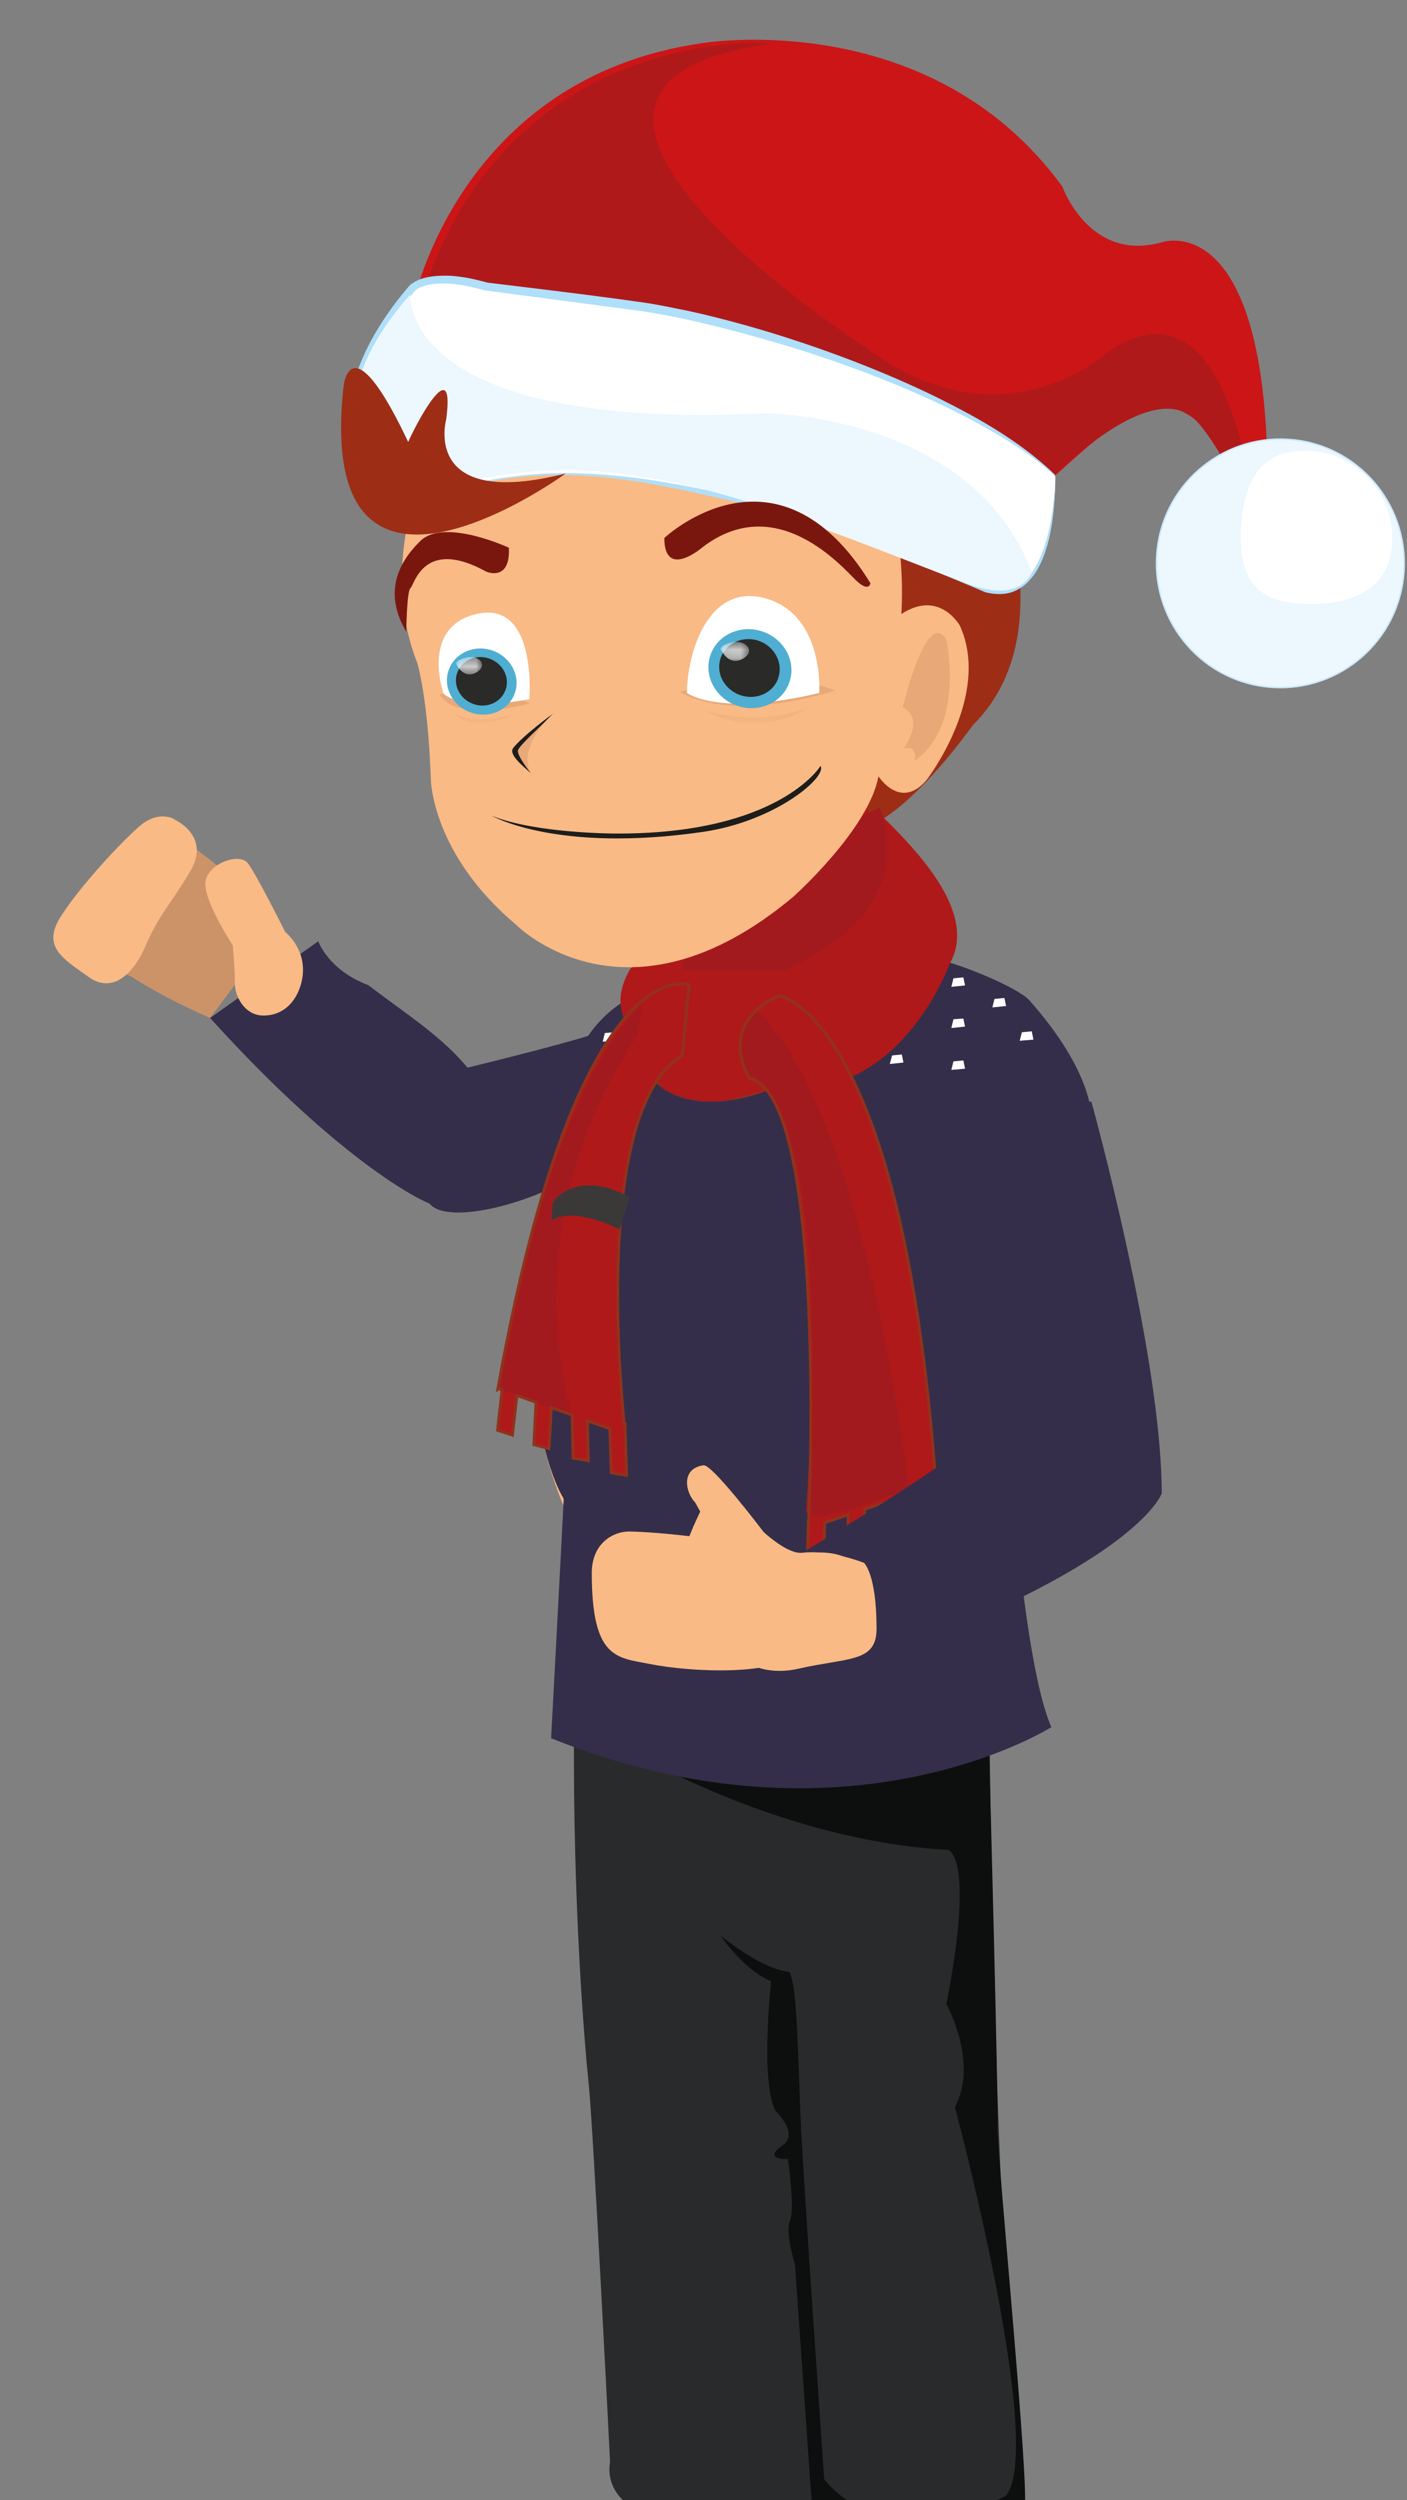 <svg xmlns="http://www.w3.org/2000/svg" width="170" height="302" fill="none"><rect width="100%" height="100%" fill="#808080" stroke="none"/><path fill="#342E4A" d="M38.452 113.699s1.217 3.494 6.048 5.301c6.434 4.928 11.91 7.896 15.5 15.5 5.249 11.154-.971 10.759-7.445 11.069-.826.043-10.964-4.695-27.17-22.603l13.067-9.267z"/><path fill="#342E4A" d="M45.607 131.456c-.118.197 22.36-5.099 27.393-6.956 3.96-1.464 2.745.551 4 6.956 2.01 10.065-23.117 18.422-25.285 13.615l-6.12-13.66.012.045z"/><path fill="#F9BA85" d="M68.182 134.095s-1.226 9.117-4.104 27.578c0 0-.285 18.233 9.632 29.265l1.368-53.842-6.925-3.001h.029zm49.327 140.348s-.826 18.919 1.796 38.238l-4.417 5.516-8.521-5.802s.684-21.519-3.448-35.322l14.59-2.63zm-22.028-5.515s1.51 10.631.827 21.519c0 0 .142 10.346 1.795 17.947 0 0-12.71 7.402-12.054-1 .684-8.545.883-16.404-3.79-34.065l13.222-4.43v.029z"/><path fill="#292A2B" d="M119.561 208.056s.37 63.644 4.217 94.994c0 0-.598 1.086-5.129 2.887-4.531 1.8-16.015.685-20.546-3.316l.086 1.687s-11.143 4.143-20.775-.829c0 0-4.416-1.801-3.704-6.087 0 0-2.023-40.239-2.565-45.468-.541-5.259-1.938-21.806-1.795-43.325l50.239-.543h-.028z"/><path fill="#342E4A" d="M76.76 120.263s-7.98 2.887-8.806 14.49c-.827 11.602-4.531 23.748-4.531 24.148 0 0 1.367 21.52 6.61 24.149l5.102-55.356 1.653-7.459-.029.028z"/><path fill="#0D0E0E" d="M78.412 212.686s16.927 9.716 36.134 10.774c0 0 3.305.628-.2 18.633 0 0 3.933 7.03 1.026 12.431 0 0 10.943 40.753 6.184 46.954 0 0-13.964 7.574-21.971-1.972 0 0-2.365-33.922-2.793-42.295-.399-8.374-.399-17.49-1.453-19.034 0 0-2.593.115-8.264-4.343 0 0 2.793 4.143 6.098 5.487 0 0-1.34 12.002.513 15.632 0 0 2.878 2.801.94 4.144-1.966 1.343-.883 1.714.57 1.714 0 0 .884 5.945.257 7.402-.627 1.458.598 5.316.598 5.316l2.052 29.15s5.528 7.373 18.494 3.858c.827-.229 6.213-.743 7.182-3.43.712-1.972-3.363-43.353-3.249-46.068.114-2.686-.94-43.467-1.026-45.039-.114-1.543-4.445-3.715-4.445-3.715l-21.686-1.858-14.961 6.316v-.057z"/><path fill="#342E4A" d="M104.857 112.69s1.909 2.315 6.867 2.887c3.506.4 11.342 3.743 12.653 5.258 7.808 8.802 7.495 14.203 7.495 14.203l-8.464 12.003-2.679 7.545s1.653 43.382 6.298 54.042c0 0-24.678 15.689-60.441 1.343 0 0 3.847-71.075 3.59-74.675 0 0-.484-9.86 4.816-14.089.37-.315.77-.572 1.226-.801 0 0 8.549-2.886 12.396-5.944 0 0-4.132 8.688.826 10.917 0 0 11.142 4.687 15.417-12.689z"/><path fill="#fff" d="M73.083 124.779l-.256 1.057 1.652-.171-.2-.972-1.196.086z"/><path stroke="#91321C" stroke-width=".35" d="M82.544 115.034s-7.98 4.143-3.306 15.46c0 0 4.132 5.259 15.417.286 0 0 5.785-9.945-1.112-14.089 0 0-6.61-2.486-11-1.657z"/><path fill="#A31A1E" d="M83.37 114.748s-9.49 2.886-3.305 16.775c0 0 4.759 2.887 9.689.829 0 0-15.959-8.602-3.677-17.261.058-.029.115-.086.172-.115l-2.879-.2v-.028z"/><path fill="#EEB27F" d="M105.883 93.571s-2.309 17.576-.513 21.377c0 0-9.518 21.776-18.067 10.174-8.52-11.603-.827-7.173-.827-7.173l1.169-2.201s2.137-1.8.684-3.315c0 0 4.132-18.29 17.554-18.833"/><path fill="#B0191A" d="M105.113 97.086c2.479 2.773 13.764 12.146 9.632 19.319 0 0-6.07 17.119-21.201 14.918-15.132-2.2-21.458-7.459-17.355-14.346l28.896-19.862.028-.029z"/><path fill="#B0191A" d="M60.231 167.761l.427.142-.541 4.859 1.795.6.542-4.801 2.308.829-.257 5.115 1.824.486.285-4.944 2.508.886.114 5.201 1.852.314-.114-4.829 2.707.971.171 5.316 1.853.314-.143-4.944s0-.086-.028-.286v-1h-.114c-.684-6.887-3.249-38.352 7.01-44.496l.826-8.545s-13.479-4.973-23.11 48.869"/><path fill="#B0191A" d="M82.544 115.034s-7.98 4.143-3.306 15.46c0 0 4.132 5.259 15.417.286 0 0 5.785-9.945-1.112-14.089 0 0-6.61-2.486-11-1.657z"/><path fill="#9E2D16" d="M101.637 52.019S82.23 43.102 60.972 56.99c0 0-3.505 3.43-1.539-1.457 0 0 2.878-7.46 4.958-11.089 0 0-12.082 7.03-14.248 16.261 0 0-8.264-5.487-3.305-20.09 0 0 10.002-11.689 17.126-16.776 0 0-9.49-.628-10.316 5.487 0 0 6.184-.828 9.803-7.659 0 0 1.852-3.943 10.515 2.172 0 0 16.927 3.115 23.225 2.372 6.298-.714 20.945 2.372 22.199 7.345 0 0-2.793-1.143-4.645.943 0 0 .114 5.487 4.844 4.144 0 0 .627 3.2-1.766 4.973 0 0-2.594 6.944 0 7.344 0 0 12.51 24.006-.285 36.638 0 0-6.811 9.716-12.482 12.202l-3.419-47.811v.029z"/><path fill="#A31A1E" d="M106.281 97.572s5.985 12.003-11.57 19.662H82.317l2.878-9.116 21.059-10.546h.028z"/><path fill="#F9BA85" d="M108.903 74.167s1.169-14.833-5.5-21.177c0 0-5.528-7.802-27.527-2.543 0 0-10.26 2.686-16.386 7.116 0 0 .969-5.83 4.873-13.09 0 0-10.259 5.545-14.134 15.204 0 0-3.876 10.146.17 20.348 0 0 1.312 4.144 1.654 14.09 0 0 .056 8.973 10.315 17.603 0 0 13.28 13.518 33.455-3.372 0 0 9.148-8.145 10.316-14.575 0 0 2.622 4.144 5.785.486 0 0 7.922-10.202 4.046-18.69 0 0-2.479-4.43-7.095-1.372"/><path fill="#E8A877" d="M100.867 83.426s-12.054 4.001-18.78.143c0 0 13.28-2.772 18.78-.143z"/><path fill="#fff" d="M98.984 83.706s.653-9.3-6.347-11.384c-7-2.084-9.61 6.44-9.637 11.383 0 0 3.787 2.913 15.984 0z"/><path fill="#E8A877" d="M64.05 84.94s-8.606 2.544-10.943-1.028c0 0 3.448-1.6 10.943 1.029z"/><path fill="#fff" d="M63.954 84.459s.98-11.731-6.117-10.345c-7.098 1.386-4.306 9.553-4.247 9.677.06.124 2.376 2.153 10.394.668"/><path fill="#4FAED1" d="M62.198 83.729c-.712 2.086-3.106 3.115-5.3 2.343-2.223-.771-3.42-3.086-2.679-5.144.713-2.057 3.106-3.115 5.3-2.343 2.195.771 3.42 3.086 2.68 5.144z"/><path fill="#2A2A29" d="M61.087 83.329c-.542 1.514-2.28 2.286-3.876 1.715-1.624-.572-2.507-2.258-1.966-3.773.542-1.514 2.251-2.286 3.876-1.715 1.624.572 2.507 2.258 1.966 3.773z"/><g opacity=".76"><mask id="a" width="4" height="3" x="55" y="79" maskUnits="userSpaceOnUse" style="mask-type:luminance"><path fill="#fff" d="M55.074 79.385h3.163V81.5h-3.163v-2.115z"/></mask><g mask="url(#a)"><path fill="#fff" d="M55.217 80.385s.883 1.715 2.365.829c1.482-.886.228-2.23-1.396-1.743-1.625.486-.94.914-.94.914"/></g></g><path fill="#4FAED1" d="M95.368 82.443c-.854 2.458-3.704 3.715-6.326 2.8-2.621-.914-4.075-3.686-3.191-6.144.855-2.458 3.704-3.715 6.326-2.8 2.621.914 4.075 3.658 3.191 6.144z"/><path fill="#2A2A29" d="M94.03 81.928c-.628 1.8-2.708 2.715-4.617 2.03-1.938-.686-2.964-2.687-2.337-4.487.627-1.8 2.707-2.715 4.616-2.058 1.91.686 2.964 2.687 2.337 4.487"/><g opacity=".76"><mask id="b" width="4" height="3" x="87" y="77" maskUnits="userSpaceOnUse" style="mask-type:luminance"><path fill="#fff" d="M87.076 77.556h3.42v2.286h-3.42v-2.286z"/></mask><g mask="url(#b)"><path fill="#fff" d="M87.218 78.67s.94 1.858 2.565.886c1.624-.943.228-2.429-1.539-1.915-1.766.515-1.026 1-1.026 1"/></g></g><path fill="#E8A877" d="M66.87 86.17s-4.416 3.858-2.763 7.258c0 0-1.938-1.971-1.71-2.886.285-1.143 2.308-2.343 4.474-4.344"/><path fill="#1D1D1B" d="M99.129 92.543s-5.073 8.259-24.792 8.144c0 0-9.66 0-14.904-2.143 0 0 7.78 4.515 25.505 1.943 8.634-1.257 14.932-6.516 14.22-7.944M66.87 86.17s-3.704 2.686-4.872 4.2c-.599.8 1.34 2.287 2.137 3.03 0 0-1.767-2.2-1.539-2.8.285-.687 2.707-2.801 4.275-4.459"/><path fill="#79170F" d="M61.485 66.165s-7.78-3.63-10.686-.829c-2.879 2.8-4.389 6.459-1.71 10.974 0 0 .057-4.973.513-5.287.456-.314 1.539-6.173 9.147-1.972 0 0 2.935 1.286 2.736-2.886z"/><path fill="#E8A877" d="M109.188 90.428s2.679-3.63-.114-4.973c0 0 2.878-12.203 5.272-8.173 0 0 2.28 10.345-3.818 14.603 0 0 .398-1.972-1.34-1.457z"/><g opacity=".42"><mask id="c" width="14" height="3" x="84" y="85" maskUnits="userSpaceOnUse" style="mask-type:luminance"><path fill="#fff" d="M84.88 85.37h12.881v2h-12.88v-2z"/></mask><g mask="url(#c)"><path fill="#E8A877" d="M84.88 85.712s6.47 2.4 12.881-.343c0 0-5.5 4.287-12.88.343z"/></g></g><g opacity=".41"><mask id="d" width="9" height="3" x="54" y="85" maskUnits="userSpaceOnUse" style="mask-type:luminance"><path fill="#fff" d="M54.503 85.77h7.694v1.6h-7.694v-1.6z"/></mask><g mask="url(#d)"><path fill="#E8A877" d="M62.197 86.255s-5.585 1.715-7.694-.486c0 0 1.852 3.23 7.694.486z"/></g></g><path fill="#CC1517" d="M49.915 36.7S55.444 9.38 84.881 5.207c0 0 27.499-4.63 43.485 17.347 0 0 3.249 9.174 11.997 6.716 0 0 11.599-4.115 12.71 24.663l.969 8.917-3.705 1.114s-1.111-9.974-6.468-13.66c-5.358-3.687-10.744 2.2-17.668 8.288l-36.333-6.145-33.37-11.888-6.583-3.858z"/><path fill="#B0191A" d="M151.962 64.793s-2.565-33.58-18.381-22.034c0 0-12.795 11.546-29.095-.886 0 0-49.27-31.664-10.971-36.637 0 0-29.294-2.572-41.206 26.835l-2.023 5.373 71.669 21.176h4.246s12.937-13.832 18.465-7.659c0 0 6.184 6.745 5.842 15.26l1.454-1.457v.029z"/><path fill="#fff" d="M127.511 57.563s.285 16.147-8.292 13.803c0 0-19.634-8.773-30.093-11.003-10.144-2.143-24.649-6.087-39.524.858 0 0-15.787-7.86.228-26.407 0 0 1.995-2.143 8.92-.142 0 0 17.069 2.114 20.06 2.629 15.959 2.772 39.44 11.288 48.701 20.233"/><path fill="#AFDFF9" d="M127.483 57.563c0 1.543-.171 3.086-.399 4.63-.228 1.543-.598 3.057-1.14 4.486-.541 1.429-1.282 2.83-2.451 3.744a3.877 3.877 0 01-1.994.829c-.713.114-1.454 0-2.166-.2h.057c-5.5-2.487-11.085-4.773-16.756-6.916-1.425-.543-2.85-1.03-4.275-1.544a109.054 109.054 0 00-4.331-1.371c-1.453-.429-2.907-.83-4.417-1.143l-4.446-.915c-5.927-1.229-11.94-2.115-18.01-2-1.51.028-3.02.142-4.53.314-1.51.171-2.992.4-4.474.714-2.964.63-5.842 1.63-8.606 2.858h.17c-1.424-.8-2.706-1.886-3.79-3.115-1.082-1.257-1.909-2.686-2.393-4.258-.256-.772-.399-1.6-.484-2.4-.058-.83-.086-1.63 0-2.458.085-.83.227-1.63.456-2.43.199-.8.484-1.571.797-2.343l.513-1.143.57-1.086a42.64 42.64 0 011.283-2.143 40.199 40.199 0 012.992-3.973l.399-.486.114-.114.057-.057c.057-.057.142-.086.2-.143.313-.2.683-.314 1.053-.429.77-.2 1.568-.228 2.366-.228s1.624.143 2.422.285c.798.143 1.596.372 2.394.572h.057l18.209 2.4c1.51.2 2.992.486 4.502.772 1.482.315 2.993.629 4.474 1 2.964.715 5.9 1.544 8.834 2.401 5.842 1.772 11.599 3.858 17.155 6.373a87.503 87.503 0 018.15 4.172c2.622 1.515 5.187 3.23 7.438 5.287m.085-.057c-2.194-2.143-4.701-3.972-7.323-5.601-2.622-1.629-5.358-3.03-8.122-4.373-5.557-2.629-11.284-4.83-17.155-6.715a136.07 136.07 0 00-8.862-2.515 78.926 78.926 0 00-4.503-1c-1.51-.315-3.02-.6-4.559-.8-6.07-.858-12.14-1.573-18.238-2.316h.086c-.827-.2-1.653-.428-2.48-.571-.855-.143-1.71-.257-2.564-.257-.855 0-1.739.057-2.622.286a4.394 4.394 0 00-1.254.543c-.114.057-.2.142-.313.2l-.171.171-.114.114-.4.486a38.493 38.493 0 00-2.991 4.087 34.01 34.01 0 00-1.283 2.2l-.57 1.144-.513 1.171c-.313.8-.598 1.6-.797 2.43-.228.828-.37 1.686-.428 2.514-.085.858-.057 1.715 0 2.572.114.858.257 1.715.541 2.515a12.418 12.418 0 002.565 4.401c1.14 1.286 2.45 2.372 3.961 3.172l.086.058.085-.058a40.555 40.555 0 018.52-2.915c2.936-.657 5.928-.971 8.949-1 6.04-.086 11.997 1.029 17.867 2.344l4.417 1a74.53 74.53 0 014.332 1.172c2.878.857 5.699 1.886 8.548 2.915 5.671 2.057 11.257 4.372 16.785 6.715.769.2 1.624.286 2.451.172.826-.114 1.596-.486 2.251-1 1.282-1.058 2.023-2.544 2.536-4.03.513-1.486.798-3.058.969-4.601.171-1.543.256-3.115.228-4.687v-.028l.085.085z"/><path fill="#ECF7FE" d="M49.573 35.529s-1.51 16.547 42.945 14.403c0 0 24.906.086 32.144 19.205 0 0-1.197 3.886-7.865 1.343-6.668-2.515-14.875-5.83-19.121-7.202 0 0-17.896-7.716-33.17-6.344-12.054 1.086-14.904 4.315-14.904 4.315s-15.388-8.287 0-25.72m90.163 31.521c.541-8.258 7.666-14.517 15.93-13.974 8.235.543 14.476 7.688 13.935 15.975-.542 8.26-7.666 14.518-15.93 13.975-8.236-.543-14.476-7.688-13.935-15.975z"/><path stroke="#CBE9FC" stroke-width=".18" d="M139.765 67.05c.541-8.258 7.666-14.517 15.93-13.974 8.235.543 14.476 7.688 13.935 15.975-.542 8.26-7.666 14.518-15.93 13.975-8.236-.543-14.476-7.688-13.935-15.975z"/><path fill="#fff" d="M149.967 63.507c.37-5.801 2.65-9.402 8.435-9.03 5.785.37 10.173 5.4 9.803 11.202-.371 5.801-5.358 7.602-11.171 7.23-5.785-.371-7.438-3.6-7.067-9.43"/><path fill="#79170F" d="M80.293 64.965s13.621-12.832 24.877 5.486c0 0-.142 1.144-1.71-.314-1.538-1.457-9.603-11.031-18.693-3.944 0 0-4.503 3.83-4.503-1.228"/><path fill="#9E2D16" d="M53.905 50.704c1.111-8.288-3.448.4-3.448.4a33.67 33.67 0 00-1.14 2.286c-7.01-14.832-7.808-6.687-7.808-6.687-3.59 32.722 26.844 10.488 26.844 10.488-17.469 4.43-14.448-6.487-14.448-6.487z"/><path fill="#B0191A" d="M112.066 185.993l1.881-.6-.741-6.487-.142.057c-4.161-56.499-18.95-58.7-18.95-58.7-7.695 3.601-3.591 9.946-3.591 9.946 8.92 2.057 7.466 46.839 7.181 53.555h-.028l-.171 6.259 1.966-.314.17-5.773 2.851-.972-.143 6.145 1.966-.315.171-6.487 2.536-.857.371 6.201 1.938-.486-.342-6.373 2.336-.8.741 6.03v-.029z"/><path fill="#A31A1E" d="M77.585 121.378s-10.743 7.859-17.354 46.382l8.891 3.201s-7.666-23.062 8.036-46.039l.399-3.515.028-.029zm13.821.629s-3.932 3.944-.883 8.202c0 0 10.401 1.314 6.868 52.241 0 0-.4 2.686 12.396-2.687 0 0-4.959-45.125-18.38-57.756z"/><path stroke="#91321C" stroke-width=".35" d="M60.231 167.761l.427.142-.541 4.859 1.795.6.542-4.801 2.308.829-.257 5.115 1.824.486.285-4.944 2.508.886.114 5.201 1.852.314-.114-4.829 2.707.971.171 5.316 1.853.314-.143-4.944s0-.086-.028-.286v-1h-.114c-.684-6.887-3.249-38.352 7.01-44.496l.826-8.545s-13.479-4.973-23.11 48.869l.085-.057zm51.835 18.232l1.881-.6-.741-6.487-.142.057c-4.161-56.499-18.95-58.7-18.95-58.7-7.695 3.601-3.591 9.946-3.591 9.946 8.92 2.057 7.466 46.839 7.181 53.555h-.028l-.171 6.259 1.966-.314.17-5.773 2.851-.972-.143 6.145 1.966-.315.171-6.487 2.536-.857.371 6.201 1.938-.486-.342-6.373 2.336-.8.741 6.03v-.029z"/><path fill="#fff" d="M115.201 118.177l-.256 1.029 1.652-.171-.199-.972-1.197.114zm4.958 2.487l-.256 1.028 1.653-.171-.2-.972-1.197.115zm-4.958 2.457l-.256 1.058 1.652-.172-.199-.971-1.197.085zm8.264 1.572l-.256 1.029 1.652-.143-.199-1-1.197.114zm-8.264 3.515l-.256 1.029 1.652-.143-.199-1-1.197.114zm-7.409-.714l-.285 1.029 1.653-.172-.2-.972-1.168.115z"/><path fill="#CC9368" d="M25.386 122.966s-9.653-4.144-12.323-7.34c-2.67-3.196-3.112-4.567-3.112-4.567l9.408-11.828 10.239 7.895 2.957 6.234-7.17 9.606z"/><path fill="#3A3938" d="M66.757 145.441c.228-.915 3.448-4.058 9.318-.829l-1.225 3.887s-5.414-2.829-8.207-1.086l.114-1.944v-.028z"/><path fill="#342E4A" d="M131.872 133.095s8.492 30.608 8.492 47.297c0 0-2.622 8.088-33.114 19.433 0 0-11.142-7.544-10.315-12.26 0 0 19.434-11.631 22.939-15.46 0 0 2.708-15.29-3.191-23.663 0 0 8.121-16.461 15.16-15.347h.029z"/><path fill="#F9BA85" d="M104.344 188.766s-4.018-1.601-7.38-1.201c-3.363.4-10.402-8.63-10.402-8.63s-5.13 8.63-4.132 11.602c.997 2.973 5.215 13.061 14.049 11.032 6.013-1.372 9.432-.715 9.432-4.83 0-6.716-1.539-7.973-1.539-7.973h-.028zm-69.879-76.18s-3.476-6.963-4.508-8.304c-1.03-1.34-4.805.005-5.132 2.219-.31 2.185 3.303 7.701 3.303 7.701s.282 3.111.24 4.462c-.014 1.75 1.182 3.838 3.183 3.998 2.018.132 3.983-.992 4.787-3.685 1.183-4.035-1.873-6.391-1.873-6.391z"/><path fill="#CC9368" d="M21.177 108.914s.502 1.141-.71 4.585c-1.213 3.444-2.013 5.491-4.882 4.355-2.914-1.123-2.84-3.487-2.214-5.37.654-1.866 7.822-3.598 7.822-3.598l-.016.028z"/><path fill="#F9BA85" d="M93 186.029c1.2 1.6 4.5 2.167 6 1.5 7.5 0 6 7.471 6 7.471-2 2.97-6.964 2.656-8.5 4.5-2.5 3-13 2.5-18 1.5-3.922-.785-7-.53-7-11 0-3.5 2.5-5 4.5-5 1.6 0 6.667.363 10.5 1.029L84 181.5c-1.167-1.167-1.8-4.1 1-4.5 1-.143 6.5 7.029 8 9.029zM21.012 98.963s4.556 1.949 1.968 6.294c-2.588 4.346-3.716 5.088-5.512 9.255-1.085 2.526-3.62 5.757-6.743 3.514-3.124-2.242-5.723-3.638-3.376-7.323 2.348-3.686 7.205-8.897 9.5-10.894 2.294-1.997 4.18-.874 4.18-.874l-.017.028z"/></svg>